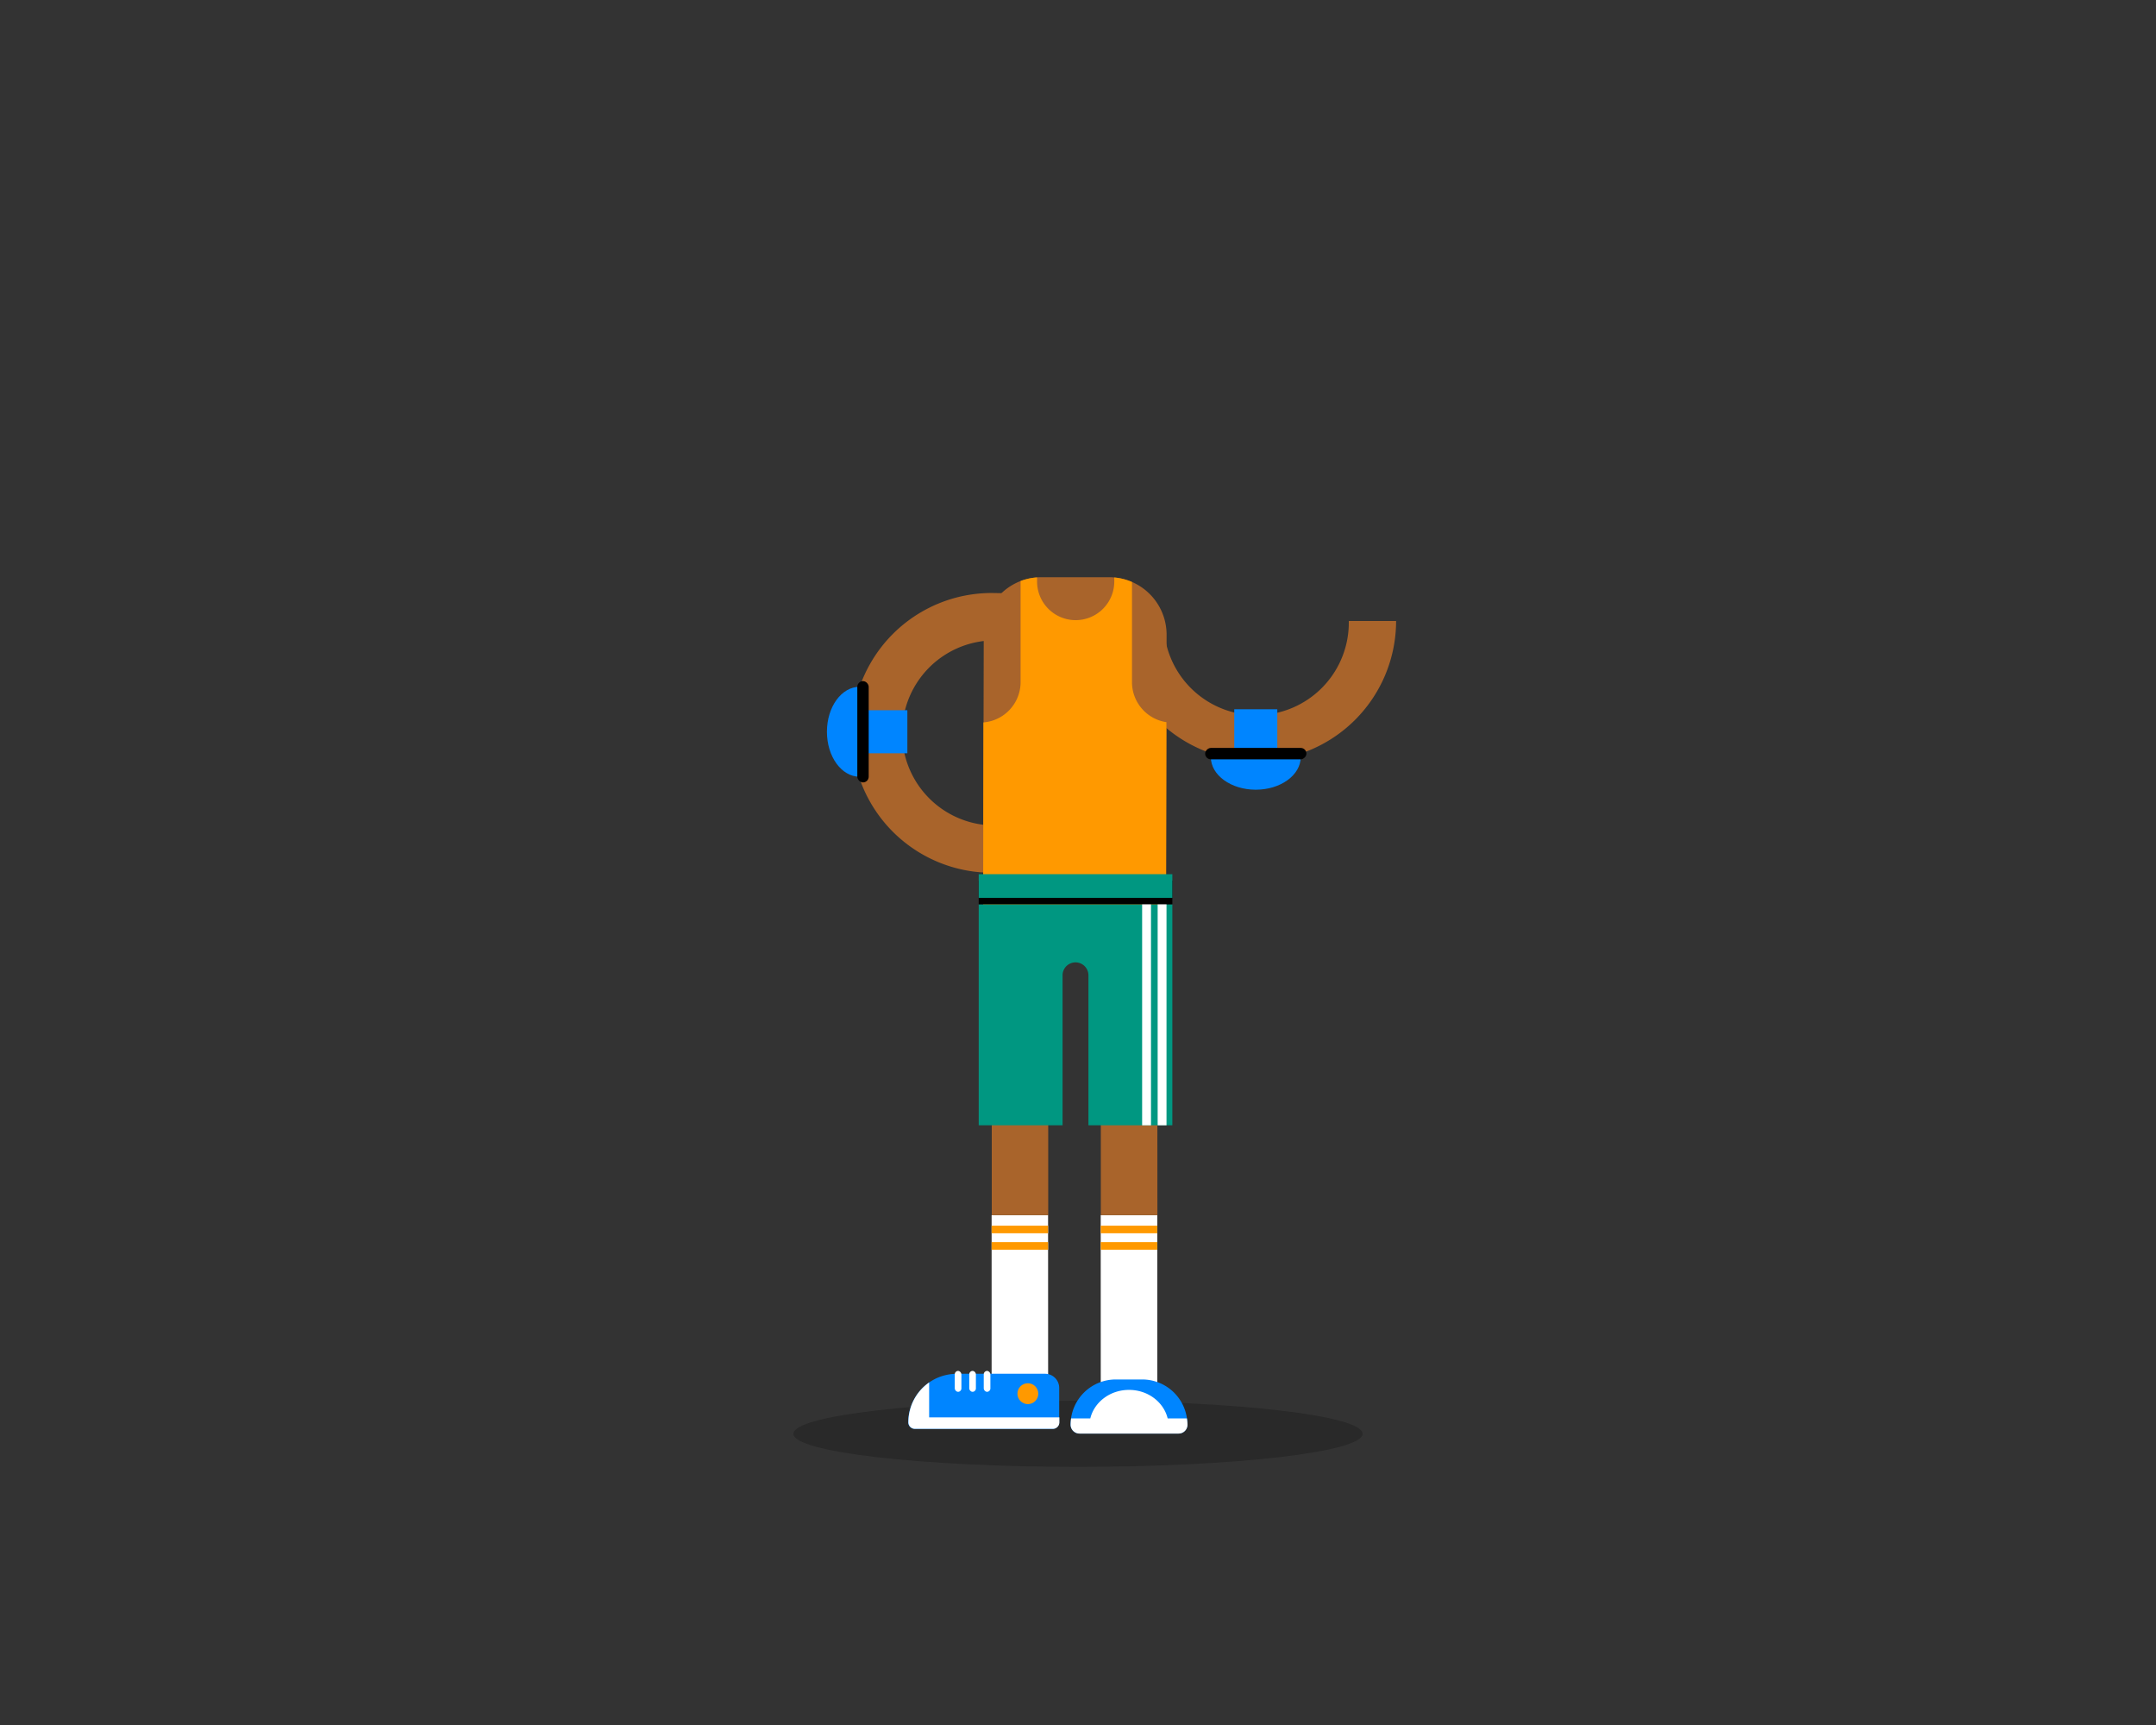 <svg id="art" xmlns="http://www.w3.org/2000/svg" viewBox="0 0 750 600" width="750" height="600"><rect x="0" y="0" width="750" height="600" fill="#333333" stroke="none"/><defs><style>.cls-1{fill:#fff;}.cls-2{fill:#a9642b;}.cls-3{opacity:0.2;}.cls-4{fill:#f90;}.cls-5{fill:#009781;}.cls-6{fill:#0085ff;}</style></defs><polygon class="cls-1" points="344.95 485.44 364.61 485.44 364.59 422.67 344.95 422.67 344.95 485.44"/><polygon class="cls-1" points="382.9 422.67 382.92 485.44 402.58 485.44 402.58 422.67 382.9 422.67"/><path class="cls-2" d="M402.58,317.78H345V422.67h19.64l0-84h0a9.15,9.15,0,1,1,18.3,0l0,84h19.68Z"/><ellipse class="cls-3" cx="375" cy="498.71" rx="99" ry="11.5"/><path class="cls-2" d="M345,303.56a48.65,48.65,0,1,1,0-97.3l15.11.25L359.78,223l-15-.24A32.19,32.19,0,0,0,345,287.1Z"/><path class="cls-2" d="M437,264.64A48.71,48.71,0,0,1,388.36,216h16.47a32.19,32.19,0,1,0,64.37,0h16.46A48.7,48.7,0,0,1,437,264.64Z"/><path class="cls-2" d="M362.12,200.77h23.7a20,20,0,0,1,20,20v0l-.2,97H342l.21-97.09A20,20,0,0,1,362.12,200.77Z"/><path class="cls-4" d="M393.78,237.28V202.43a19.8,19.8,0,0,0-6.16-1.56v1.4a13.43,13.43,0,0,1-26.86,0v-1.43a20.14,20.14,0,0,0-5.73,1.25v35.19a14.08,14.08,0,0,1-12.93,14L342,317.78h63.62l.14-66.59A14.09,14.09,0,0,1,393.78,237.28Z"/><path class="cls-5" d="M407.82,314.54v76.87H378.63V339.24a4.49,4.49,0,0,0-9,0v52.17H340.46V314.54Z"/><rect class="cls-1" x="397.31" y="314.18" width="3.08" height="77.23"/><rect class="cls-1" x="402.71" y="314.18" width="3.08" height="77.23"/><rect x="340.46" y="306.31" width="67.36" height="8.23"/><rect class="cls-5" x="340.46" y="304.06" width="67.36" height="8.23"/><path class="cls-6" d="M332.84,477.83h30.69a4.93,4.93,0,0,1,4.93,4.93v12A2.26,2.26,0,0,1,366.2,497h-48a2.26,2.26,0,0,1-2.26-2.26v0a16.89,16.89,0,0,1,16.89-16.89Z"/><path class="cls-1" d="M323.22,480.85A16.86,16.86,0,0,0,316,494.72h0a2.26,2.26,0,0,0,2.26,2.26h48a2.26,2.26,0,0,0,2.26-2.26V493H323.22Z"/><circle class="cls-4" cx="357.56" cy="484.76" r="3.63"/><rect class="cls-1" x="332.13" y="476.84" width="2.31" height="7.27" rx="1.16"/><rect class="cls-1" x="337.17" y="476.84" width="2.31" height="7.27" rx="1.16"/><rect class="cls-1" x="342.21" y="476.84" width="2.31" height="7.27" rx="1.16"/><path class="cls-6" d="M388.16,479.81h9.16a15.73,15.73,0,0,1,15.73,15.73v0a3.09,3.09,0,0,1-3.09,3.09H375.52a3.09,3.09,0,0,1-3.09-3.09v0a15.73,15.73,0,0,1,15.73-15.73Z"/><path class="cls-1" d="M412.88,493.35h-6.69c-1.38-5.67-6.87-9.91-13.45-9.91s-12.07,4.24-13.46,9.91H372.6a15.9,15.9,0,0,0-.17,2.19,3.09,3.09,0,0,0,3.09,3.09H410a3.09,3.09,0,0,0,3.09-3.09A15.9,15.9,0,0,0,412.88,493.35Z"/><polygon class="cls-4" points="344.95 428.96 364.61 428.96 364.59 426.31 344.95 426.31 344.95 428.96"/><polygon class="cls-4" points="382.9 426.31 382.92 428.96 402.58 428.96 402.58 426.31 382.9 426.31"/><polygon class="cls-4" points="344.95 434.68 364.61 434.68 364.59 432.04 344.95 432.04 344.95 434.68"/><polygon class="cls-4" points="382.9 432.04 382.92 434.68 402.58 434.68 402.58 432.04 382.9 432.04"/><rect class="cls-6" x="300.07" y="247.04" width="15.57" height="14.97"/><path class="cls-6" d="M299,238.89c-6.27,0-11.34,7-11.34,15.63h0c0,8.64,5.07,15.64,11.34,15.64h.28V238.89Z"/><rect x="298.23" y="236.91" width="3.96" height="35.23" rx="1.98"/><rect class="cls-6" x="429.05" y="247" width="15.57" height="14.97" transform="translate(182.36 691.32) rotate(-90)"/><path class="cls-6" d="M421.21,263.34c0,6.26,7,11.34,15.63,11.34h0c8.63,0,15.63-5.08,15.63-11.34v-.29H421.21Z"/><rect x="434.86" y="244.52" width="3.96" height="35.23" rx="1.98" transform="translate(174.71 698.97) rotate(-90)"/></svg>